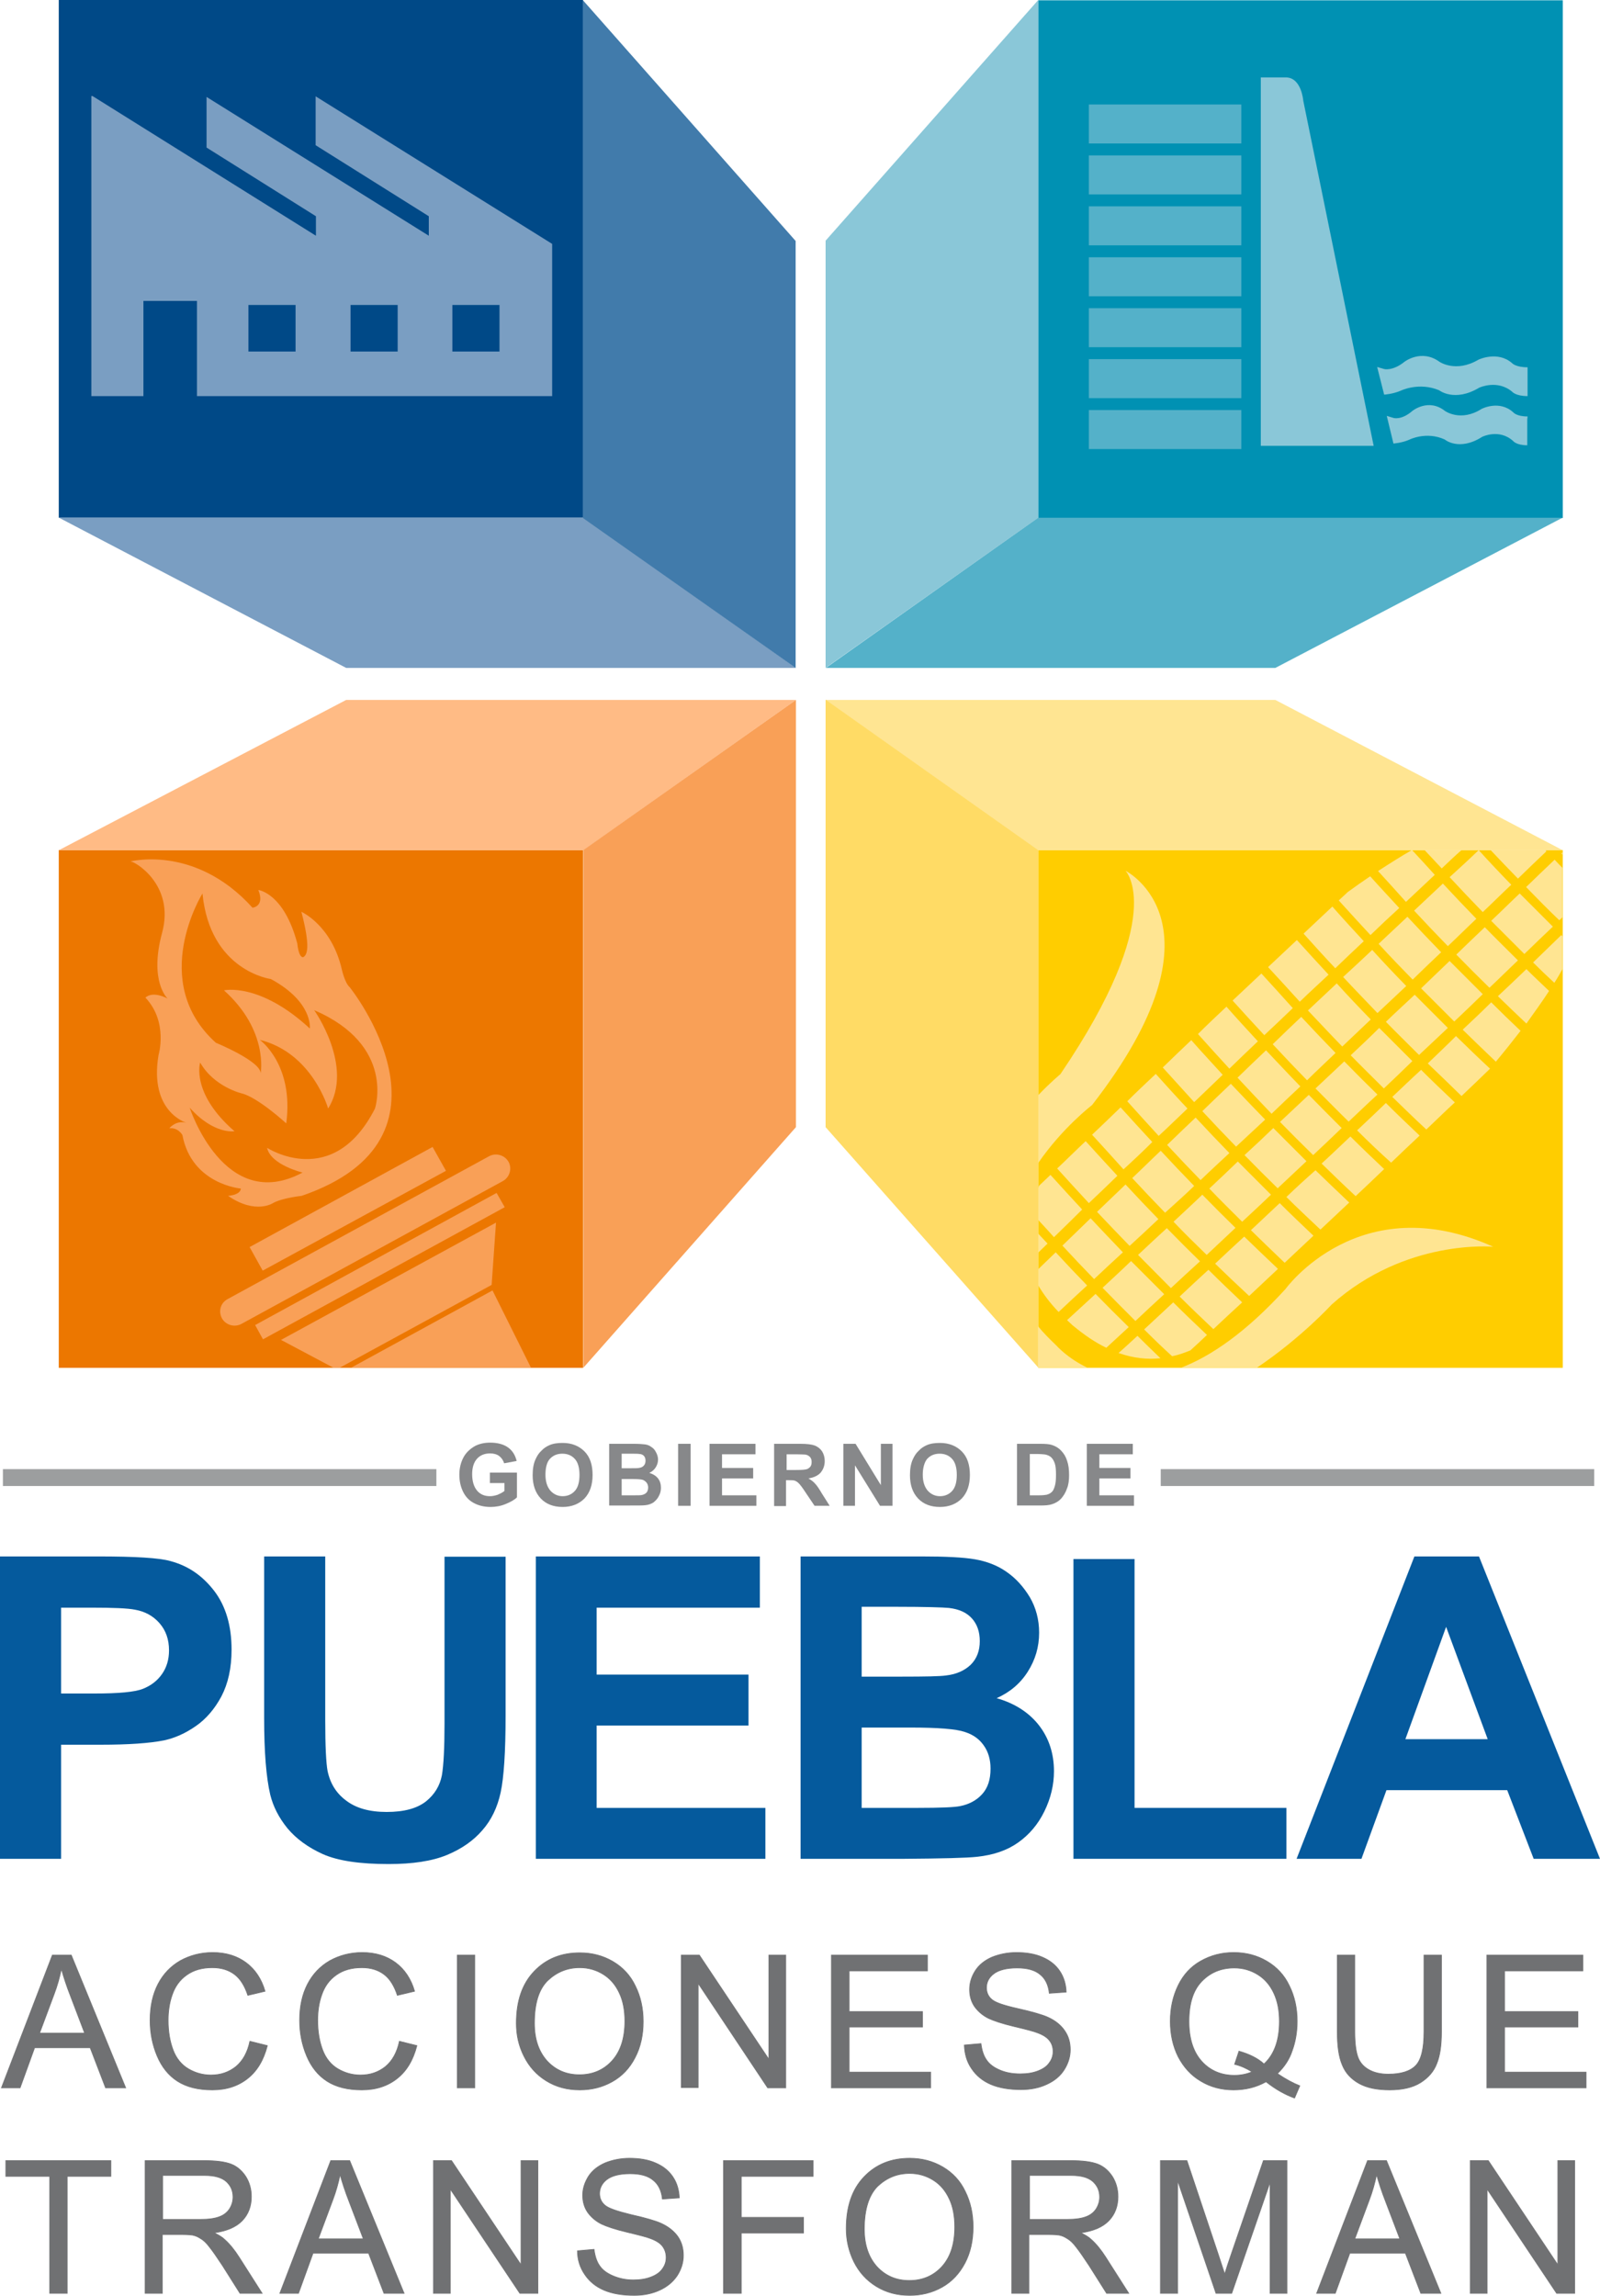 <?xml version="1.0" encoding="utf-8"?>
<!-- Generator: Adobe Illustrator 24.2.1, SVG Export Plug-In . SVG Version: 6.00 Build 0)  -->
<svg version="1.1" id="Layer_1" xmlns="http://www.w3.org/2000/svg" xmlns:xlink="http://www.w3.org/1999/xlink" x="0px" y="0px"
	 viewBox="0 0 550 788.9" style="enable-background:new 0 0 550 788.9;" xml:space="preserve">
<style type="text/css">
	.st0{fill:#707173;stroke:#707173;stroke-width:0.25;stroke-miterlimit:10;}
	.st1{fill:#87888A;}
	.st2{fill:#055A9D;}
	.st3{fill:#9C9E9F;}
	.st4{fill:#004987;}
	.st5{fill:#7A9EC2;}
	.st6{fill:#417BAB;}
	.st7{fill:#0091B3;}
	.st8{fill:#54B1C9;}
	.st9{fill:#8AC7D8;}
	.st10{fill:#EC7700;}
	.st11{fill:#FFBB85;}
	.st12{fill:#F9A057;}
	.st13{fill:#FFCD00;}
	.st14{fill:#FFE592;}
	.st15{fill:#FFDB65;}
	.st16{clip-path:url(#SVGID_2_);fill:#FFE592;}
	.st17{clip-path:url(#SVGID_2_);fill:#F9A057;}
	.st18{clip-path:url(#SVGID_2_);fill:#EC7700;}
	.st19{clip-path:url(#SVGID_4_);fill:#F9A057;}
	.st20{clip-path:url(#SVGID_6_);fill:#8AC7D8;}
</style>
<g>
	<g>
		<path class="st0" d="M0.5,717.4L18,671.8h6.5l18.7,45.6h-6.9l-5.3-13.8H11.9l-5,13.8H0.5z M13.6,698.6h15.5L24.3,686
			c-1.5-3.8-2.5-7-3.2-9.5c-0.6,2.9-1.4,5.8-2.5,8.7L13.6,698.6z"/>
		<path class="st0" d="M85.9,701.4l6,1.5c-1.3,5-3.5,8.7-6.8,11.3c-3.3,2.6-7.3,3.9-12.1,3.9c-4.9,0-8.9-1-12-3
			c-3.1-2-5.4-4.9-7-8.7c-1.6-3.8-2.4-7.9-2.4-12.2c0-4.8,0.9-8.9,2.7-12.4c1.8-3.5,4.4-6.2,7.7-8.1c3.3-1.8,7-2.8,11.1-2.8
			c4.6,0,8.4,1.2,11.5,3.5c3.1,2.3,5.3,5.6,6.5,9.8l-5.9,1.4c-1.1-3.3-2.6-5.7-4.6-7.2c-2-1.5-4.5-2.3-7.6-2.3
			c-3.5,0-6.4,0.8-8.8,2.5c-2.4,1.7-4,3.9-5,6.8c-1,2.8-1.4,5.8-1.4,8.8c0,3.9,0.6,7.3,1.7,10.2c1.1,2.9,2.9,5.1,5.3,6.5
			c2.4,1.4,5,2.1,7.7,2.1c3.4,0,6.2-1,8.6-2.9C83.5,708.1,85.1,705.2,85.9,701.4z"/>
		<path class="st0" d="M137.3,701.4l6,1.5c-1.3,5-3.5,8.7-6.8,11.3c-3.3,2.6-7.3,3.9-12.1,3.9c-4.9,0-8.9-1-12-3
			c-3.1-2-5.4-4.9-7-8.7c-1.6-3.8-2.4-7.9-2.4-12.2c0-4.8,0.9-8.9,2.7-12.4c1.8-3.5,4.4-6.2,7.7-8.1c3.3-1.8,7-2.8,11.1-2.8
			c4.6,0,8.4,1.2,11.5,3.5c3.1,2.3,5.3,5.6,6.5,9.8l-5.9,1.4c-1.1-3.3-2.6-5.7-4.6-7.2c-2-1.5-4.5-2.3-7.6-2.3
			c-3.5,0-6.4,0.8-8.8,2.5c-2.4,1.7-4,3.9-5,6.8c-1,2.8-1.4,5.8-1.4,8.8c0,3.9,0.6,7.3,1.7,10.2c1.1,2.9,2.9,5.1,5.3,6.5
			c2.4,1.4,5,2.1,7.7,2.1c3.4,0,6.2-1,8.6-2.9C134.9,708.1,136.5,705.2,137.3,701.4z"/>
		<path class="st0" d="M157.2,717.4v-45.6h6v45.6H157.2z"/>
		<path class="st0" d="M177.5,695.2c0-7.6,2-13.5,6.1-17.8c4.1-4.3,9.3-6.4,15.7-6.4c4.2,0,8,1,11.4,3c3.4,2,6,4.8,7.7,8.4
			c1.8,3.6,2.7,7.7,2.7,12.2c0,4.6-0.9,8.8-2.8,12.4c-1.9,3.7-4.5,6.4-7.9,8.3c-3.4,1.9-7.1,2.8-11.1,2.8c-4.3,0-8.1-1-11.5-3.1
			c-3.4-2.1-5.9-4.9-7.7-8.5C178.3,702.9,177.5,699.2,177.5,695.2z M183.7,695.2c0,5.5,1.5,9.8,4.4,13c3,3.2,6.7,4.7,11.1,4.7
			c4.5,0,8.3-1.6,11.2-4.8c2.9-3.2,4.4-7.7,4.4-13.6c0-3.7-0.6-7-1.9-9.7c-1.3-2.8-3.1-4.9-5.5-6.4c-2.4-1.5-5.1-2.3-8.1-2.3
			c-4.3,0-7.9,1.5-11,4.4C185.2,683.5,183.7,688.4,183.7,695.2z"/>
		<path class="st0" d="M234.2,717.4v-45.6h6.2l23.9,35.8v-35.8h5.8v45.6h-6.2L240,681.5v35.8H234.2z"/>
		<path class="st0" d="M285.8,717.4v-45.6h33v5.4h-26.9v14h25.2v5.3h-25.2V712h28v5.4H285.8z"/>
		<path class="st0" d="M331.5,702.7l5.7-0.5c0.3,2.3,0.9,4.2,1.9,5.6c1,1.5,2.5,2.6,4.6,3.5c2.1,0.9,4.4,1.3,7,1.3
			c2.3,0,4.3-0.3,6.1-1c1.8-0.7,3.1-1.6,3.9-2.8c0.9-1.2,1.3-2.5,1.3-3.9c0-1.4-0.4-2.7-1.2-3.7c-0.8-1.1-2.2-2-4.1-2.7
			c-1.2-0.5-3.9-1.2-8.1-2.2c-4.2-1-7.1-2-8.8-2.8c-2.2-1.1-3.8-2.6-4.9-4.2c-1.1-1.7-1.6-3.6-1.6-5.7c0-2.3,0.7-4.5,2-6.5
			c1.3-2,3.2-3.5,5.7-4.6c2.5-1,5.3-1.6,8.4-1.6c3.4,0,6.4,0.5,8.9,1.6c2.6,1.1,4.6,2.7,6,4.8c1.4,2.1,2.1,4.5,2.2,7.2l-5.8,0.4
			c-0.3-2.9-1.4-5.1-3.2-6.5c-1.8-1.5-4.4-2.2-7.9-2.2c-3.6,0-6.3,0.7-8,2c-1.7,1.3-2.5,2.9-2.5,4.8c0,1.6,0.6,3,1.8,4
			c1.2,1.1,4.2,2.1,9.1,3.2c4.9,1.1,8.3,2.1,10.1,2.9c2.7,1.2,4.6,2.8,5.9,4.7c1.3,1.9,1.9,4,1.9,6.5c0,2.4-0.7,4.7-2.1,6.9
			c-1.4,2.2-3.4,3.8-6,5c-2.6,1.2-5.5,1.8-8.8,1.8c-4.1,0-7.6-0.6-10.4-1.8c-2.8-1.2-5-3-6.6-5.4
			C332.4,708.5,331.6,705.8,331.5,702.7z"/>
		<path class="st0" d="M439.1,712.5c2.8,1.9,5.4,3.3,7.7,4.2l-1.8,4.2c-3.3-1.2-6.5-3-9.8-5.6c-3.4,1.9-7.1,2.8-11.2,2.8
			c-4.1,0-7.9-1-11.2-3c-3.4-2-5.9-4.8-7.8-8.4c-1.8-3.6-2.7-7.7-2.7-12.2c0-4.5,0.9-8.6,2.7-12.3c1.8-3.7,4.4-6.5,7.8-8.4
			c3.4-1.9,7.1-2.9,11.3-2.9c4.2,0,8,1,11.4,3c3.4,2,6,4.8,7.7,8.4c1.8,3.6,2.7,7.7,2.7,12.2c0,3.7-0.6,7.1-1.7,10.1
			C443.2,707.7,441.4,710.3,439.1,712.5z M425.9,704.8c3.5,1,6.4,2.4,8.6,4.4c3.5-3.2,5.3-8.1,5.3-14.6c0-3.7-0.6-6.9-1.9-9.7
			c-1.3-2.8-3.1-4.9-5.5-6.4c-2.4-1.5-5.1-2.3-8.1-2.3c-4.5,0-8.2,1.5-11.2,4.6c-3,3.1-4.4,7.7-4.4,13.8c0,5.9,1.5,10.5,4.4,13.7
			c2.9,3.2,6.7,4.8,11.2,4.8c2.2,0,4.2-0.4,6.1-1.2c-1.9-1.2-3.9-2.1-6-2.6L425.9,704.8z"/>
		<path class="st0" d="M489.5,671.8h6v26.3c0,4.6-0.5,8.2-1.6,10.9c-1,2.7-2.9,4.9-5.6,6.6c-2.7,1.7-6.3,2.5-10.6,2.5
			c-4.3,0-7.8-0.7-10.5-2.2c-2.7-1.5-4.7-3.6-5.8-6.4c-1.2-2.8-1.7-6.6-1.7-11.4v-26.3h6v26.3c0,4,0.4,6.9,1.1,8.8
			c0.7,1.9,2,3.3,3.8,4.3c1.8,1,4,1.5,6.6,1.5c4.4,0,7.6-1,9.5-3c1.9-2,2.8-5.9,2.8-11.6V671.8z"/>
		<path class="st0" d="M511.1,717.4v-45.6h33v5.4h-26.9v14h25.2v5.3h-25.2V712h28v5.4H511.1z"/>
		<path class="st0" d="M17.1,788v-40.2H2v-5.4h36.1v5.4H23.1V788H17.1z"/>
		<path class="st0" d="M49.9,788v-45.6h20.2c4.1,0,7.2,0.4,9.3,1.2c2.1,0.8,3.8,2.3,5.1,4.3c1.3,2.1,1.9,4.4,1.9,6.9
			c0,3.2-1,6-3.1,8.2c-2.1,2.2-5.3,3.6-9.7,4.2c1.6,0.8,2.8,1.5,3.6,2.3c1.8,1.6,3.4,3.6,5,6.1l7.9,12.4h-7.6l-6-9.5
			c-1.8-2.7-3.2-4.8-4.4-6.3c-1.1-1.5-2.2-2.5-3.1-3c-0.9-0.6-1.8-1-2.8-1.2c-0.7-0.1-1.8-0.2-3.4-0.2h-7V788H49.9z M55.9,762.6h13
			c2.8,0,4.9-0.3,6.5-0.9c1.6-0.6,2.7-1.5,3.5-2.7c0.8-1.3,1.2-2.6,1.2-4.1c0-2.2-0.8-3.9-2.3-5.3c-1.6-1.4-4-2.1-7.4-2.1H55.9
			V762.6z"/>
		<path class="st0" d="M96.2,788l17.5-45.6h6.5l18.7,45.6H132l-5.3-13.8h-19.1l-5,13.8H96.2z M109.4,769.3h15.5l-4.8-12.6
			c-1.5-3.8-2.5-7-3.2-9.5c-0.6,2.9-1.4,5.8-2.5,8.7L109.4,769.3z"/>
		<path class="st0" d="M149,788v-45.6h6.2l23.9,35.8v-35.8h5.8V788h-6.2l-23.9-35.8V788H149z"/>
		<path class="st0" d="M198.5,773.4l5.7-0.5c0.3,2.3,0.9,4.2,1.9,5.6c1,1.5,2.5,2.6,4.6,3.5c2.1,0.9,4.4,1.4,7,1.4
			c2.3,0,4.3-0.3,6.1-1c1.8-0.7,3.1-1.6,3.9-2.8c0.9-1.2,1.3-2.5,1.3-3.9c0-1.4-0.4-2.7-1.2-3.8c-0.8-1.1-2.2-2-4.1-2.7
			c-1.2-0.5-3.9-1.2-8.1-2.2c-4.2-1-7.1-2-8.8-2.8c-2.2-1.1-3.8-2.6-4.9-4.2c-1.1-1.7-1.6-3.6-1.6-5.7c0-2.3,0.7-4.4,2-6.5
			c1.3-2,3.2-3.5,5.7-4.6c2.5-1,5.3-1.6,8.4-1.6c3.4,0,6.4,0.5,8.9,1.6c2.6,1.1,4.6,2.7,6,4.8c1.4,2.1,2.1,4.5,2.2,7.2l-5.8,0.4
			c-0.3-2.9-1.4-5.1-3.2-6.5c-1.8-1.5-4.4-2.2-7.9-2.2c-3.6,0-6.3,0.7-8,2c-1.7,1.3-2.5,3-2.5,4.8c0,1.6,0.6,3,1.8,4
			c1.2,1.1,4.2,2.1,9.1,3.3c4.9,1.1,8.3,2.1,10.1,2.9c2.7,1.2,4.6,2.8,5.9,4.6c1.3,1.9,1.9,4,1.9,6.5c0,2.4-0.7,4.7-2.1,6.9
			c-1.4,2.1-3.4,3.8-6,5c-2.6,1.2-5.5,1.8-8.8,1.8c-4.1,0-7.6-0.6-10.4-1.8c-2.8-1.2-5-3-6.6-5.4
			C199.4,779.2,198.5,776.4,198.5,773.4z"/>
		<path class="st0" d="M248.7,788v-45.6h30.8v5.4h-24.7v14.1h21.4v5.4h-21.4V788H248.7z"/>
		<path class="st0" d="M290.9,765.8c0-7.6,2-13.5,6.1-17.8c4.1-4.3,9.3-6.4,15.7-6.4c4.2,0,8,1,11.4,3c3.4,2,6,4.8,7.7,8.4
			c1.8,3.6,2.7,7.7,2.7,12.2c0,4.6-0.9,8.8-2.8,12.4c-1.9,3.6-4.5,6.4-7.9,8.3c-3.4,1.9-7.1,2.8-11.1,2.8c-4.3,0-8.1-1-11.5-3.1
			c-3.4-2.1-5.9-4.9-7.7-8.5C291.8,773.6,290.9,769.8,290.9,765.8z M297.1,765.9c0,5.5,1.5,9.8,4.4,13c3,3.2,6.7,4.7,11.1,4.7
			c4.5,0,8.3-1.6,11.2-4.8c2.9-3.2,4.4-7.7,4.4-13.6c0-3.7-0.6-7-1.9-9.7c-1.3-2.8-3.1-4.9-5.5-6.4c-2.4-1.5-5.1-2.3-8.1-2.3
			c-4.3,0-7.9,1.5-11,4.4C298.7,754.2,297.1,759.1,297.1,765.9z"/>
		<path class="st0" d="M347.8,788v-45.6H368c4.1,0,7.2,0.4,9.3,1.2c2.1,0.8,3.8,2.3,5.1,4.3c1.3,2.1,1.9,4.4,1.9,6.9
			c0,3.2-1,6-3.1,8.2c-2.1,2.2-5.3,3.6-9.7,4.2c1.6,0.8,2.8,1.5,3.6,2.3c1.8,1.6,3.4,3.6,5,6.1L388,788h-7.6l-6-9.5
			c-1.8-2.7-3.2-4.8-4.4-6.3c-1.1-1.5-2.2-2.5-3.1-3c-0.9-0.6-1.8-1-2.8-1.2c-0.7-0.1-1.8-0.2-3.4-0.2h-7V788H347.8z M353.8,762.6
			h13c2.8,0,4.9-0.3,6.5-0.9c1.6-0.6,2.7-1.5,3.5-2.7c0.8-1.3,1.2-2.6,1.2-4.1c0-2.2-0.8-3.9-2.3-5.3c-1.6-1.4-4-2.1-7.4-2.1h-14.4
			V762.6z"/>
		<path class="st0" d="M398.9,788v-45.6h9.1l10.8,32.3c1,3,1.7,5.3,2.2,6.7c0.5-1.7,1.3-4.1,2.4-7.3l10.9-31.7h8.1V788h-5.8v-38.2
			L423.4,788h-5.4l-13.2-38.8V788H398.9z"/>
		<path class="st0" d="M452.6,788l17.5-45.6h6.5l18.7,45.6h-6.9l-5.3-13.8H464l-5,13.8H452.6z M465.7,769.3h15.5l-4.8-12.6
			c-1.5-3.8-2.5-7-3.2-9.5c-0.6,2.9-1.4,5.8-2.5,8.7L465.7,769.3z"/>
		<path class="st0" d="M505.4,788v-45.6h6.2l23.9,35.8v-35.8h5.8V788h-6.2l-23.9-35.8V788H505.4z"/>
	</g>
	<g>
		<path class="st1" d="M168.4,509.5V506h9.3v8.5c-0.9,0.9-2.2,1.6-3.9,2.3c-1.7,0.7-3.4,1-5.2,1c-2.2,0-4.2-0.5-5.8-1.4
			c-1.7-0.9-2.9-2.3-3.7-4c-0.8-1.7-1.2-3.6-1.2-5.7c0-2.2,0.5-4.2,1.4-5.9c0.9-1.7,2.3-3,4.1-4c1.4-0.7,3.1-1.1,5.1-1.1
			c2.6,0,4.7,0.6,6.2,1.7c1.5,1.1,2.4,2.6,2.9,4.6l-4.3,0.8c-0.3-1-0.9-1.9-1.7-2.5c-0.8-0.6-1.9-0.9-3.1-0.9
			c-1.9,0-3.4,0.6-4.5,1.8c-1.1,1.2-1.7,3-1.7,5.3c0,2.5,0.6,4.4,1.7,5.7c1.1,1.3,2.6,1.9,4.4,1.9c0.9,0,1.8-0.2,2.7-0.5
			c0.9-0.4,1.7-0.8,2.3-1.3v-2.7H168.4z"/>
		<path class="st1" d="M183.1,506.9c0-2.2,0.3-4,1-5.5c0.5-1.1,1.1-2.1,2-2.9c0.8-0.9,1.8-1.5,2.7-1.9c1.3-0.6,2.9-0.8,4.6-0.8
			c3.1,0,5.6,1,7.5,2.9c1.9,1.9,2.8,4.6,2.8,8.1c0,3.4-0.9,6.1-2.8,8.1c-1.9,1.9-4.4,2.9-7.5,2.9c-3.2,0-5.7-1-7.5-2.9
			C184,512.9,183.1,510.2,183.1,506.9z M187.5,506.7c0,2.4,0.6,4.2,1.7,5.5c1.1,1.2,2.5,1.9,4.2,1.9c1.7,0,3.1-0.6,4.2-1.8
			c1.1-1.2,1.6-3.1,1.6-5.5c0-2.4-0.5-4.3-1.6-5.5c-1.1-1.2-2.5-1.8-4.3-1.8c-1.8,0-3.2,0.6-4.3,1.8
			C188,502.4,187.5,504.3,187.5,506.7z"/>
		<path class="st1" d="M209.4,496.1h8.5c1.7,0,2.9,0.1,3.8,0.2c0.8,0.1,1.6,0.4,2.2,0.9c0.7,0.4,1.2,1,1.6,1.8
			c0.4,0.7,0.7,1.6,0.7,2.5c0,1-0.3,1.9-0.8,2.7c-0.5,0.8-1.3,1.5-2.2,1.9c1.3,0.4,2.3,1,3,1.9c0.7,0.9,1,2,1,3.2
			c0,1-0.2,1.9-0.7,2.8c-0.4,0.9-1.1,1.6-1.8,2.2c-0.8,0.5-1.7,0.9-2.9,1c-0.7,0.1-2.4,0.1-5.2,0.1h-7.2V496.1z M213.7,499.6v4.9
			h2.8c1.7,0,2.7,0,3.1-0.1c0.7-0.1,1.3-0.3,1.7-0.8c0.4-0.4,0.6-1,0.6-1.7c0-0.7-0.2-1.2-0.5-1.6c-0.4-0.4-0.9-0.7-1.6-0.7
			c-0.4-0.1-1.6-0.1-3.7-0.1H213.7z M213.7,508.1v5.7h4c1.5,0,2.5,0,2.9-0.1c0.6-0.1,1.2-0.4,1.6-0.8c0.4-0.4,0.6-1.1,0.6-1.8
			c0-0.6-0.2-1.2-0.5-1.6c-0.3-0.4-0.8-0.8-1.3-1c-0.6-0.2-1.9-0.3-3.8-0.3H213.7z"/>
		<path class="st1" d="M233.1,517.4v-21.3h4.3v21.3H233.1z"/>
		<path class="st1" d="M243.9,517.4v-21.3h15.8v3.6h-11.5v4.7h10.7v3.6h-10.7v5.8H260v3.6H243.9z"/>
		<path class="st1" d="M266.1,517.4v-21.3h9c2.3,0,3.9,0.2,5,0.6c1,0.4,1.9,1.1,2.5,2c0.6,1,0.9,2.1,0.9,3.3c0,1.6-0.5,2.9-1.4,4
			c-0.9,1-2.3,1.7-4.2,2c0.9,0.5,1.7,1.1,2.3,1.8c0.6,0.6,1.4,1.8,2.4,3.5l2.6,4.1H280l-3.1-4.6c-1.1-1.7-1.9-2.7-2.3-3.1
			c-0.4-0.4-0.8-0.7-1.3-0.9c-0.5-0.2-1.2-0.2-2.2-0.2h-0.9v8.9H266.1z M270.3,505.1h3.2c2.1,0,3.3-0.1,3.9-0.3
			c0.5-0.2,0.9-0.5,1.2-0.9c0.3-0.4,0.4-1,0.4-1.6c0-0.7-0.2-1.3-0.6-1.7c-0.4-0.4-0.9-0.7-1.6-0.8c-0.3,0-1.4-0.1-3.1-0.1h-3.3
			V505.1z"/>
		<path class="st1" d="M289.9,517.4v-21.3h4.2l8.7,14.2v-14.2h4v21.3h-4.3l-8.6-13.9v13.9H289.9z"/>
		<path class="st1" d="M312.8,506.9c0-2.2,0.3-4,1-5.5c0.5-1.1,1.1-2.1,2-2.9c0.8-0.9,1.8-1.5,2.7-1.9c1.3-0.6,2.9-0.8,4.6-0.8
			c3.1,0,5.6,1,7.5,2.9c1.9,1.9,2.8,4.6,2.8,8.1c0,3.4-0.9,6.1-2.8,8.1c-1.9,1.9-4.4,2.9-7.5,2.9c-3.2,0-5.7-1-7.5-2.9
			C313.7,512.9,312.8,510.2,312.8,506.9z M317.2,506.7c0,2.4,0.6,4.2,1.7,5.5c1.1,1.2,2.5,1.9,4.2,1.9c1.7,0,3.1-0.6,4.2-1.8
			c1.1-1.2,1.6-3.1,1.6-5.5c0-2.4-0.5-4.3-1.6-5.5c-1.1-1.2-2.5-1.8-4.3-1.8c-1.8,0-3.2,0.6-4.3,1.8
			C317.8,502.4,317.2,504.3,317.2,506.7z"/>
		<path class="st1" d="M349.8,496.1h7.8c1.8,0,3.1,0.1,4,0.4c1.2,0.4,2.3,1,3.2,2c0.9,0.9,1.6,2.1,2,3.4c0.5,1.4,0.7,3,0.7,5
			c0,1.7-0.2,3.3-0.7,4.5c-0.5,1.5-1.3,2.8-2.3,3.8c-0.7,0.7-1.7,1.3-3,1.7c-0.9,0.3-2.2,0.4-3.8,0.4h-8.1V496.1z M354,499.7v14.1
			h3.2c1.2,0,2.1-0.1,2.6-0.2c0.7-0.2,1.3-0.5,1.7-0.9c0.5-0.4,0.8-1.1,1.1-2.1c0.3-1,0.4-2.2,0.4-3.9c0-1.6-0.1-2.9-0.4-3.8
			c-0.3-0.9-0.7-1.6-1.2-2.1c-0.5-0.5-1.2-0.8-2-1c-0.6-0.1-1.8-0.2-3.5-0.2H354z"/>
		<path class="st1" d="M373.6,517.4v-21.3h15.8v3.6h-11.5v4.7h10.7v3.6h-10.7v5.8h11.9v3.6H373.6z"/>
	</g>
	<path class="st2" d="M0,638.7V534.8h33.7c12.8,0,21.1,0.5,24.9,1.6c6,1.6,10.9,4.9,15,10.2c4,5.2,6,12,6,20.2
		c0,6.4-1.2,11.7-3.5,16.1c-2.3,4.3-5.3,7.8-8.8,10.2c-3.6,2.5-7.2,4.1-10.9,4.9c-5,1-12.3,1.5-21.8,1.5H21v39.2H0z M21,552.4v29.5
		h11.5c8.3,0,13.8-0.5,16.6-1.6c2.8-1.1,5-2.8,6.6-5.1c1.6-2.3,2.4-5,2.4-8.1c0-3.8-1.1-6.9-3.3-9.4c-2.2-2.5-5-4-8.4-4.6
		c-2.5-0.5-7.5-0.7-15.1-0.7H21z"/>
	<path class="st2" d="M90.8,534.8h21v56.3c0,8.9,0.3,14.7,0.8,17.4c0.9,4.3,3,7.7,6.4,10.2c3.4,2.6,8,3.9,13.9,3.9
		c6,0,10.4-1.2,13.5-3.6c3-2.4,4.8-5.4,5.5-9c0.6-3.5,0.9-9.4,0.9-17.6v-57.5h21v54.6c0,12.5-0.6,21.3-1.7,26.4
		c-1.1,5.1-3.2,9.5-6.3,13c-3,3.5-7.1,6.4-12.2,8.5c-5.1,2.1-11.8,3.1-20,3.1c-9.9,0-17.4-1.1-22.6-3.4c-5.1-2.3-9.2-5.3-12.2-8.9
		c-3-3.7-4.9-7.5-5.9-11.5c-1.4-6-2.1-14.7-2.1-26.4V534.8z"/>
	<path class="st2" d="M184.2,638.7V534.8h77v17.6h-56.1v23h52.2v17.5h-52.2v28.3h58v17.5H184.2z"/>
	<path class="st2" d="M275.3,534.8h41.5c8.2,0,14.4,0.3,18.4,1s7.7,2.1,10.8,4.3c3.2,2.2,5.8,5.1,8,8.7c2.1,3.6,3.2,7.7,3.2,12.2
		c0,4.9-1.3,9.3-3.9,13.4c-2.6,4.1-6.2,7.1-10.7,9.1c6.3,1.8,11.2,5,14.6,9.4c3.4,4.4,5.1,9.7,5.1,15.7c0,4.7-1.1,9.3-3.3,13.8
		c-2.2,4.5-5.2,8-9,10.7c-3.8,2.7-8.5,4.3-14.1,4.9c-3.5,0.4-11.9,0.6-25.3,0.7h-35.4V534.8z M296.2,552.1v24H310
		c8.2,0,13.2-0.1,15.2-0.4c3.6-0.4,6.4-1.7,8.5-3.7c2.1-2.1,3.1-4.8,3.1-8.1c0-3.2-0.9-5.8-2.7-7.8c-1.8-2-4.4-3.2-7.9-3.6
		c-2.1-0.2-8.1-0.4-17.9-0.4H296.2z M296.2,593.4v27.8h19.4c7.6,0,12.4-0.2,14.4-0.6c3.1-0.6,5.7-2,7.6-4.1c2-2.2,2.9-5.1,2.9-8.8
		c0-3.1-0.8-5.8-2.3-7.9c-1.5-2.2-3.7-3.8-6.6-4.7c-2.9-1-9.1-1.5-18.6-1.5H296.2z"/>
	<path class="st2" d="M369,638.7V535.7h21v85.5h52.2v17.5H369z"/>
	<path class="st2" d="M550,638.7h-22.8l-9.1-23.6h-41.5l-8.6,23.6h-22.3l40.5-103.9h22.2L550,638.7z M511.4,597.6L497.1,559
		l-14,38.6H511.4z"/>
	<rect x="1" y="504.8" class="st3" width="149" height="5.8"/>
	<rect x="399" y="504.8" class="st3" width="149" height="5.8"/>
	<g>
		<rect x="20.2" class="st4" width="180.2" height="177.9"/>
		<polygon class="st5" points="200.6,177.9 20.3,177.9 119,229.5 273.6,229.5 		"/>
		<polygon class="st6" points="200.4,0.1 200.4,178 273.5,229.5 273.5,82.8 		"/>
		<rect x="356.9" y="0.1" class="st7" width="180.3" height="177.9"/>
		<polygon class="st8" points="356.8,177.9 537.1,177.9 438.4,229.5 283.9,229.5 		"/>
		<polygon class="st9" points="356.9,0 356.9,177.9 283.8,229.5 283.8,82.7 		"/>
		<rect x="20.2" y="292.1" class="st10" width="180.2" height="177.9"/>
		<polygon class="st11" points="200.6,292.1 20.3,292.1 119,240.5 273.6,240.5 		"/>
		<polygon class="st12" points="200.5,292.1 200.5,470 273.6,387.3 273.6,240.5 		"/>
		<rect x="356.9" y="292.1" class="st13" width="180.3" height="177.9"/>
		<polygon class="st14" points="356.8,292.1 537.1,292.1 438.4,240.5 283.8,240.5 		"/>
		<polygon class="st15" points="283.8,387.3 356.9,469.9 356.9,292.1 283.8,240.4 		"/>
		<g>
			<defs>
				<rect id="SVGID_1_" x="20.2" y="0" width="517" height="469.9"/>
			</defs>
			<clipPath id="SVGID_2_">
				<use xlink:href="#SVGID_1_"  style="overflow:visible;"/>
			</clipPath>
			<path class="st16" d="M454.3,399.8c3.9,3.8,7.7,7.5,11.7,11.2c3.3-3.1,6.6-6.2,9.8-9.3c-3.9-3.7-7.8-7.4-11.6-11.2
				C460.9,393.6,457.7,396.7,454.3,399.8 M531.2,292.1h-18.8c3.1,3.3,6.2,6.5,9.4,9.8c3.2-3.1,6.5-6.3,9.8-9.4L531.2,292.1z
				 M502.4,292.1h-12.7c2,2.1,3.9,4.2,5.9,6.3C497.8,296.3,500,294.2,502.4,292.1 M485.4,292.1h-0.1c-3.8,2.2-7.6,4.6-11.6,7.2
				c3.2,3.5,6.4,7,9.6,10.6c3.3-3.1,6.6-6.2,9.9-9.3C490.6,297.7,488,294.9,485.4,292.1 M356.9,408.2v11c1.8,1.9,3.6,3.9,5.4,5.9
				c3.3-3.2,6.5-6.3,9.7-9.5c-3.6-3.9-7.3-7.9-10.9-11.9c-1.3,1.2-2.6,2.5-3.9,3.7L356.9,408.2z M356.9,423.9v6.5l3.2-3.1
				C359,426.1,357.9,425,356.9,423.9 M356.9,436.1v5.6c1.8,3,4,6,7,9.1c3.2-3,6.5-6.1,9.8-9.1c-3.7-3.8-7.2-7.5-10.8-11.4
				C360.9,432.2,358.9,434.2,356.9,436.1 M537.1,333v-11.3l-0.4-0.4c-3.2,3.1-6.5,6.3-9.7,9.4c2.4,2.4,4.8,4.7,7.3,7
				C535.3,336.2,536.2,334.6,537.1,333 M537.1,315.2v-17c-0.9-0.9-1.8-1.8-2.7-2.8c-3.3,3.1-6.6,6.3-9.8,9.4
				c3.7,3.8,7.5,7.7,11.4,11.4L537.1,315.2z M537.1,293.7v-0.9l-0.4,0.5L537.1,293.7z M476.4,351.1L476.4,351.1
				c3.8,3.9,7.6,7.6,11.4,11.4c3.3-3.1,6.6-6.2,9.9-9.3c-3.8-3.8-7.6-7.6-11.4-11.4C483,344.9,479.7,347.9,476.4,351.1 M464.3,362.6
				L464.3,362.6c3.7,3.8,7.6,7.6,11.4,11.4c3.3-3.1,6.5-6.2,9.8-9.4c-3.8-3.8-7.6-7.6-11.4-11.4
				C470.9,356.4,467.6,359.5,464.3,362.6 M512.6,316.4L512.6,316.4c3.8,3.8,7.6,7.6,11.4,11.4c3.2-3.1,6.5-6.3,9.8-9.4
				c-3.8-3.8-7.6-7.6-11.4-11.4C519.1,310.1,515.9,313.3,512.6,316.4 M500.6,328L500.6,328c3.8,3.9,7.6,7.7,11.4,11.4
				c3.3-3.1,6.5-6.3,9.8-9.4c-3.8-3.8-7.7-7.6-11.4-11.4C507.1,321.7,503.9,324.8,500.6,328 M488.5,339.6L488.5,339.6
				c3.8,3.8,7.6,7.6,11.4,11.4c3.3-3.1,6.5-6.2,9.8-9.4c-3.8-3.8-7.6-7.6-11.4-11.4C495.1,333.3,491.8,336.4,488.5,339.6
				 M442.2,411.3L442.2,411.3c3.8,3.8,7.8,7.5,11.7,11.2c3.3-3.1,6.6-6.2,9.9-9.3c-3.9-3.7-7.8-7.4-11.6-11.1
				C448.8,405.1,445.4,408.2,442.2,411.3 M466.5,388.4L466.5,388.4c3.8,3.8,7.7,7.5,11.7,11.1c3.2-3.1,6.5-6.2,9.8-9.3
				c-3.9-3.7-7.8-7.4-11.6-11.2C473.1,382.2,469.8,385.3,466.5,388.4 M490.8,365.4L490.8,365.4c3.9,3.7,7.7,7.4,11.6,11.2
				c3.3-3.1,6.5-6.2,9.8-9.4c-4-3.7-7.8-7.4-11.7-11.2C497.3,359.2,494,362.3,490.8,365.4 M502.8,353.8L502.8,353.8
				c3.8,3.7,7.6,7.4,11.4,11c3-3.6,5.8-7.1,8.5-10.6c-3.4-3.2-6.8-6.5-10.1-9.8C509.4,347.6,506.1,350.7,502.8,353.8 M514.9,342.3
				L514.9,342.3c3.2,3.1,6.5,6.3,9.8,9.4c2.7-3.8,5.4-7.5,7.8-11.2c-2.6-2.5-5.3-5-7.8-7.5C521.5,336.1,518.2,339.2,514.9,342.3
				 M478.6,376.9L478.6,376.9c3.9,3.8,7.7,7.5,11.7,11.2c3.3-3.1,6.5-6.3,9.8-9.3c-3.9-3.7-7.8-7.4-11.6-11.2
				C485.2,370.6,481.9,373.8,478.6,376.9 M481,312L481,312c-3.3-3.6-6.7-7.2-10-10.9c-2.5,1.7-5.1,3.5-7.7,5.4c-1,1-2.1,1.9-3.1,2.9
				c3.6,4,7.2,7.9,10.9,11.9C474.4,318.1,477.7,315,481,312 M456.7,334.9L456.7,334.9c-3.6-3.9-7.3-7.9-10.9-11.9
				c-3.3,3.1-6.6,6.2-9.9,9.3c3.6,3.9,7.3,7.9,10.9,11.9C450.1,341,453.4,338,456.7,334.9 M468.8,323.4L468.8,323.4
				c-3.6-3.9-7.3-7.9-10.8-11.9c-3.3,3.1-6.6,6.2-9.9,9.3c3.6,4,7.2,8,10.9,11.9C462.2,329.6,465.5,326.5,468.8,323.4 M473.9,324.3
				L473.9,324.3c3.8,4.2,7.8,8.3,11.7,12.3c3.2-3.1,6.5-6.3,9.8-9.4c-3.9-4-7.8-8.1-11.6-12.2C480.5,318.1,477.2,321.2,473.9,324.3
				 M461.7,335.7L461.7,335.7c3.9,4.2,7.9,8.3,11.8,12.4c3.3-3.1,6.6-6.2,9.9-9.3c-4-4.1-7.9-8.2-11.7-12.4
				C468.4,329.5,465.1,332.6,461.7,335.7 M449.6,347.2L449.6,347.2c3.9,4.1,7.8,8.3,11.8,12.4c3.3-3.1,6.5-6.2,9.8-9.3
				c-4-4.1-7.9-8.2-11.7-12.4C456.2,341,452.9,344.1,449.6,347.2 M486.1,312.9L486.1,312.9c3.8,4.1,7.7,8.2,11.6,12.2
				c3.3-3.1,6.5-6.3,9.8-9.4c-3.9-4-7.7-8-11.5-12.1C492.7,306.7,489.4,309.8,486.1,312.9 M498.3,301.4L498.3,301.4
				c3.8,4.1,7.6,8.1,11.4,12c3.3-3.1,6.5-6.3,9.8-9.4c-3.8-3.9-7.6-7.9-11.2-11.9C505,295.3,501.7,298.3,498.3,301.4 M422.6,396.2
				L422.6,396.2c-3.9-4-7.8-8.1-11.6-12.2c-3.3,3.1-6.6,6.3-9.8,9.4c3.8,4.1,7.6,8.1,11.5,12.1C416,402.3,419.4,399.2,422.6,396.2
				 M459.1,361.8L459.1,361.8c-4-4.1-7.9-8.2-11.8-12.4c-3.3,3.1-6.5,6.2-9.8,9.4c3.9,4.2,7.8,8.3,11.8,12.4
				C452.5,368,455.9,364.9,459.1,361.8 M447,373.3L447,373.3c-4-4.1-7.9-8.3-11.8-12.4c-3.3,3.1-6.5,6.2-9.8,9.4
				c3.9,4.2,7.8,8.3,11.7,12.4C440.4,379.5,443.7,376.4,447,373.3 M398.2,418.9L398.2,418.9c-3.8-3.9-7.6-7.9-11.3-11.9
				c-3.3,3.2-6.6,6.3-9.8,9.4c3.7,3.9,7.4,7.8,11.2,11.7C391.6,425.1,394.9,422,398.2,418.9 M434.9,384.7L434.9,384.7
				c-4-4.1-7.9-8.2-11.8-12.3c-3.3,3.1-6.5,6.2-9.8,9.4c3.8,4.1,7.7,8.2,11.6,12.2C428.2,390.9,431.6,387.8,434.9,384.7
				 M410.5,407.5L410.5,407.5c-3.9-4-7.7-8-11.5-12.1c-3.3,3.1-6.5,6.3-9.8,9.4c3.7,4,7.5,8,11.3,11.9
				C403.8,413.7,407.2,410.7,410.5,407.5 M396.1,392.4L396.1,392.4c-3.6-3.9-7.3-7.9-10.9-11.9c-3.2,3.1-6.5,6.3-9.8,9.4
				c3.6,3.9,7.2,7.9,10.8,11.9C389.6,398.7,392.9,395.6,396.1,392.4 M384.1,404L384.1,404c-3.6-3.9-7.3-7.9-10.9-11.9
				c-3.3,3.1-6.5,6.3-9.8,9.4c3.6,4,7.2,7.9,10.9,11.9C377.6,410.3,380.8,407.2,384.1,404 M432.4,357.8L432.4,357.8
				c-3.6-3.9-7.3-7.9-10.8-11.9c-3.3,3.1-6.6,6.2-9.8,9.4c3.6,4,7.2,8,10.8,11.9C425.8,364.1,429.1,360.9,432.4,357.8 M433.6,334.5
				L433.6,334.5c-3.3,3.1-6.6,6.2-9.9,9.3c3.6,4,7.2,7.9,10.9,11.9c3.3-3.1,6.6-6.2,9.8-9.3C440.8,342.4,437.2,338.4,433.6,334.5
				 M420.3,369.3L420.3,369.3c-3.6-4-7.3-7.9-10.8-11.9c-3.3,3.1-6.6,6.3-9.8,9.4c3.6,4,7.2,7.9,10.8,11.9
				C413.7,375.6,417,372.5,420.3,369.3 M408.2,380.9L408.2,380.9c-3.7-3.9-7.3-7.9-10.9-11.9c-3.3,3.1-6.6,6.2-9.8,9.4
				c3.6,4,7.2,8,10.8,11.9C401.7,387.2,404.9,384,408.2,380.9 M386,430.3L386,430.3c-3.7-3.9-7.4-7.7-11.1-11.7
				c-3.3,3.2-6.5,6.3-9.7,9.4c3.6,3.9,7.2,7.7,10.9,11.5C379.3,436.5,382.6,433.4,386,430.3 M391,459L391,459c-2.2,2-4.3,4-6.5,5.9
				c5.1,1.8,10,2.3,14.4,1.8C396.2,464.1,393.6,461.6,391,459 M452.2,374L452.2,374c3.8,3.8,7.6,7.7,11.4,11.4
				c3.3-3.1,6.5-6.2,9.9-9.3c-3.8-3.7-7.7-7.6-11.4-11.4C458.8,367.8,455.5,370.9,452.2,374 M393.3,456.8L393.3,456.8
				c3.1,3.1,6.3,6.2,9.6,9.2c2.2-0.4,4.3-1.2,6.3-2c1.9-1.7,3.8-3.5,5.7-5.3c-3.9-3.7-7.8-7.4-11.6-11.2
				C399.9,450.7,396.5,453.8,393.3,456.8 M430,422.7L430,422.7c3.8,3.7,7.7,7.5,11.6,11.2c3.3-3.1,6.6-6.2,9.9-9.3
				c-3.9-3.7-7.8-7.4-11.6-11.2C436.6,416.5,433.3,419.6,430,422.7 M405.5,445.5L405.5,445.5c3.8,3.8,7.7,7.5,11.6,11.2
				c3.3-3.1,6.6-6.2,9.9-9.2c-3.9-3.7-7.8-7.4-11.6-11.2C412.1,439.3,408.8,442.4,405.5,445.5 M417.7,434.2L417.7,434.2
				c3.8,3.7,7.7,7.4,11.7,11.1c3.3-3.1,6.6-6.2,9.9-9.3c-3.9-3.7-7.8-7.4-11.6-11.1C424.4,427.9,421.1,431,417.7,434.2 M440,385.5
				L440,385.5c3.7,3.8,7.5,7.6,11.4,11.4c3.3-3.1,6.6-6.2,9.8-9.3c-3.8-3.8-7.6-7.6-11.3-11.4C446.6,379.3,443.3,382.4,440,385.5
				 M379,442.5L379,442.5c3.7,3.8,7.5,7.6,11.3,11.4c3.3-3.1,6.6-6.2,9.9-9.2c-3.8-3.8-7.6-7.6-11.4-11.4
				C385.6,436.4,382.2,439.5,379,442.5 M391.2,431.2L391.2,431.2c3.8,3.8,7.5,7.6,11.3,11.4c3.3-3.1,6.6-6.1,10-9.2
				c-3.9-3.8-7.7-7.6-11.4-11.4C397.8,425,394.5,428.1,391.2,431.2 M376.6,444.6L376.6,444.6c-3.3,3-6.6,6.1-9.8,9
				c0.6,0.6,1.2,1.1,1.8,1.7c4.1,3.4,7.9,6,11.7,7.8c2.5-2.3,5.1-4.7,7.7-7.1C384.2,452.3,380.4,448.5,376.6,444.6 M427.8,396.9
				L427.8,396.9c3.8,3.9,7.6,7.7,11.4,11.4c3.3-3.1,6.6-6.2,9.9-9.3c-3.8-3.8-7.6-7.6-11.4-11.4
				C434.4,390.8,431.2,393.8,427.8,396.9 M403.4,419.8L403.4,419.8c3.7,3.9,7.5,7.6,11.4,11.4c3.3-3.1,6.6-6.2,9.9-9.3
				c-3.8-3.7-7.6-7.5-11.4-11.4C410.1,413.6,406.7,416.7,403.4,419.8 M415.7,408.4L415.7,408.4c3.7,3.9,7.5,7.6,11.3,11.4
				c3.3-3.1,6.6-6.1,9.9-9.3c-3.8-3.8-7.6-7.6-11.4-11.4C422.3,402.2,419,405.3,415.7,408.4"/>
			<path class="st16" d="M513.3,428.4c0,0-30.1-2.9-55.6,19.9c0,0-10.4,11.4-25.7,21.7h-26.1c10.4-4,22.4-12.2,36-27.1
				C441.9,442.9,467.3,407.7,513.3,428.4 M356.9,376.3c4.4-4.6,7.6-7.2,7.6-7.2c37.2-54.8,22.4-69.9,22.4-69.9s36.8,18.4-11.5,80.5
				c0,0-10.2,7.8-18.5,19.9V376.3z M356.9,455.8c1.8,2.2,3.9,4.3,6.2,6.5c0,0,3.8,4.4,10.8,7.7h-17.1V455.8z"/>
			<path class="st17" d="M103.7,410.9c0,0-6.5,0.7-9.7,2.4c0,0-6,4.2-15.6-2.4c0,0,4.2-0.2,4.4-2.5c0,0-16.9-1.4-20.1-18.4
				c0,0-1.5-2.7-4.5-2.3c0,0,2.2-2.9,5.9-1.9c0,0-12.9-3.7-9.6-23.3c0,0,3.4-11.3-4.5-19.7c0,0,2.1-2.5,7.6,0.3
				c0,0-6.4-5.8-1.9-22.5c4.6-16.8-9.8-24.9-10.9-24.6c-1.1,0.3,21.9-6.4,42,15.9c0,0,4.3-0.4,2-6.1c0,0,8.8,1,13.4,18.4
				c0,0,0.4,4.8,2,4.7c1.4-0.7,2.6-3.4-0.6-15.6c0,0,10.4,4.6,13.9,19.8c0,0,1,4.6,2.7,6.1C120.3,339.3,161.7,391,103.7,410.9"/>
			<path class="st18" d="M106.5,353.4c0,0,1.2-9.1-13.4-17c0,0-20.9-2.7-23.5-29.4c0,0-18.8,30.2,4.6,51.3c0,0,15.4,6.3,15.4,10.5
				c0,0,2.8-14.7-12.6-28.5C76.9,340.3,89.2,337.4,106.5,353.4"/>
			<path class="st18" d="M65.2,380.6c0,0,11.9,36.7,38.8,22.3c0,0-10.9-2.6-12.2-8.5c0,0,22.7,14.8,37.1-13.5
				c0,0,7.2-21.7-20.9-33.8c0,0,13.8,19.4,4.8,33.8c0,0-5.4-19.1-23.5-23.6c0,0,11.8,8.4,9.1,28.7c0,0-9.7-8.9-15.3-10.3
				c0,0-9.5-2.2-14.3-10.6c0,0-3.3,10.5,11.8,23.6C80.7,388.7,73.6,390,65.2,380.6"/>
		</g>
		<polygon class="st12" points="153.3,402.3 90.3,436.6 85.8,428.5 148.7,394.1 		"/>
		<polygon class="st12" points="173.5,414.8 90.4,460.2 87.7,455.3 170.7,409.9 		"/>
		<g>
			<defs>
				<rect id="SVGID_3_" x="20.2" y="0" width="517" height="469.9"/>
			</defs>
			<clipPath id="SVGID_4_">
				<use xlink:href="#SVGID_3_"  style="overflow:visible;"/>
			</clipPath>
			<path class="st19" d="M174.8,399.2c1.3,2.3,0.4,5.3-1.9,6.6L83,454.9c-2.4,1.3-5.4,0.4-6.7-1.9c-1.3-2.4-0.5-5.3,1.9-6.6
				l89.9-49.1C170.5,396,173.5,396.9,174.8,399.2"/>
		</g>
		<polygon class="st12" points="96.6,460.4 114.5,469.9 116.9,469.9 169,441.5 170.5,420.1 		"/>
		<polygon class="st12" points="120.8,469.9 182.5,469.9 169.3,443.4 		"/>
		<rect x="374.3" y="35.9" class="st8" width="52.4" height="13.4"/>
		<rect x="374.3" y="53.4" class="st8" width="52.4" height="13.4"/>
		<rect x="374.3" y="70.9" class="st8" width="52.4" height="13.4"/>
		<rect x="374.3" y="88.4" class="st8" width="52.4" height="13.4"/>
		<rect x="374.3" y="105.9" class="st8" width="52.4" height="13.4"/>
		<rect x="374.3" y="123.4" class="st8" width="52.4" height="13.4"/>
		<rect x="374.3" y="140.9" class="st8" width="52.4" height="13.4"/>
		<g>
			<defs>
				<rect id="SVGID_5_" x="20.2" y="0" width="517" height="469.9"/>
			</defs>
			<clipPath id="SVGID_6_">
				<use xlink:href="#SVGID_5_"  style="overflow:visible;"/>
			</clipPath>
			<path class="st20" d="M433.4,26.6v126.6h38.8L448,34.6c0,0-0.6-8-6-8H433.4z"/>
			<path class="st20" d="M525.1,143.1c-3.8,0-4.9-1.4-4.9-1.4c-4.8-4.4-10.9-1.2-10.9-1.2c-7.2,4.6-12.6,0.7-12.6,0.7
				c-5.7-4.5-11.2,0-11.2,0c-3.8,3.3-6.5,2.4-6.5,2.4l-2.3-0.7l2.3,9.5c0,0,2.9-0.2,5.4-1.3c0,0,5.8-3,12.2-0.1
				c0,0,4.9,4.2,12.9-0.9c0,0,5.8-2.9,10.6,1.4c0,0,1.1,1.5,4.9,1.5v-8.8L525.1,143.1z"/>
			<path class="st20" d="M525.1,126.2c-4.1,0-5.3-1.4-5.3-1.4c-5-4.4-11.6-1.2-11.6-1.2c-7.8,4.6-13.4,0.7-13.4,0.7
				c-6.2-4.5-12,0-12,0c-4.1,3.3-7,2.5-7,2.5l-2.4-0.7l2.4,9.5c0,0,3.1-0.2,5.8-1.4c0,0,6.2-3,13.1-0.1c0,0,5.3,4.2,13.8-0.9
				c0,0,6.2-2.9,11.3,1.4c0,0,1.2,1.5,5.3,1.5v-8.8L525.1,126.2z"/>
		</g>
		<path class="st5" d="M108.5,33.1v16.8l38.9,24.4V81L71,33.3v17.4l37.6,23.6V81L31.8,33h-0.4v103.1h17.9v-32.7h18.4v32.7h122.1
			V83.8L108.5,33.1z M101.6,120.8L101.6,120.8H85.4v-16h16.2V120.8z M136.7,120.8L136.7,120.8h-16.2v-16h16.2V120.8z M171.7,120.8
			L171.7,120.8h-16.2v-16h16.2V120.8z"/>
	</g>
</g>
</svg>
